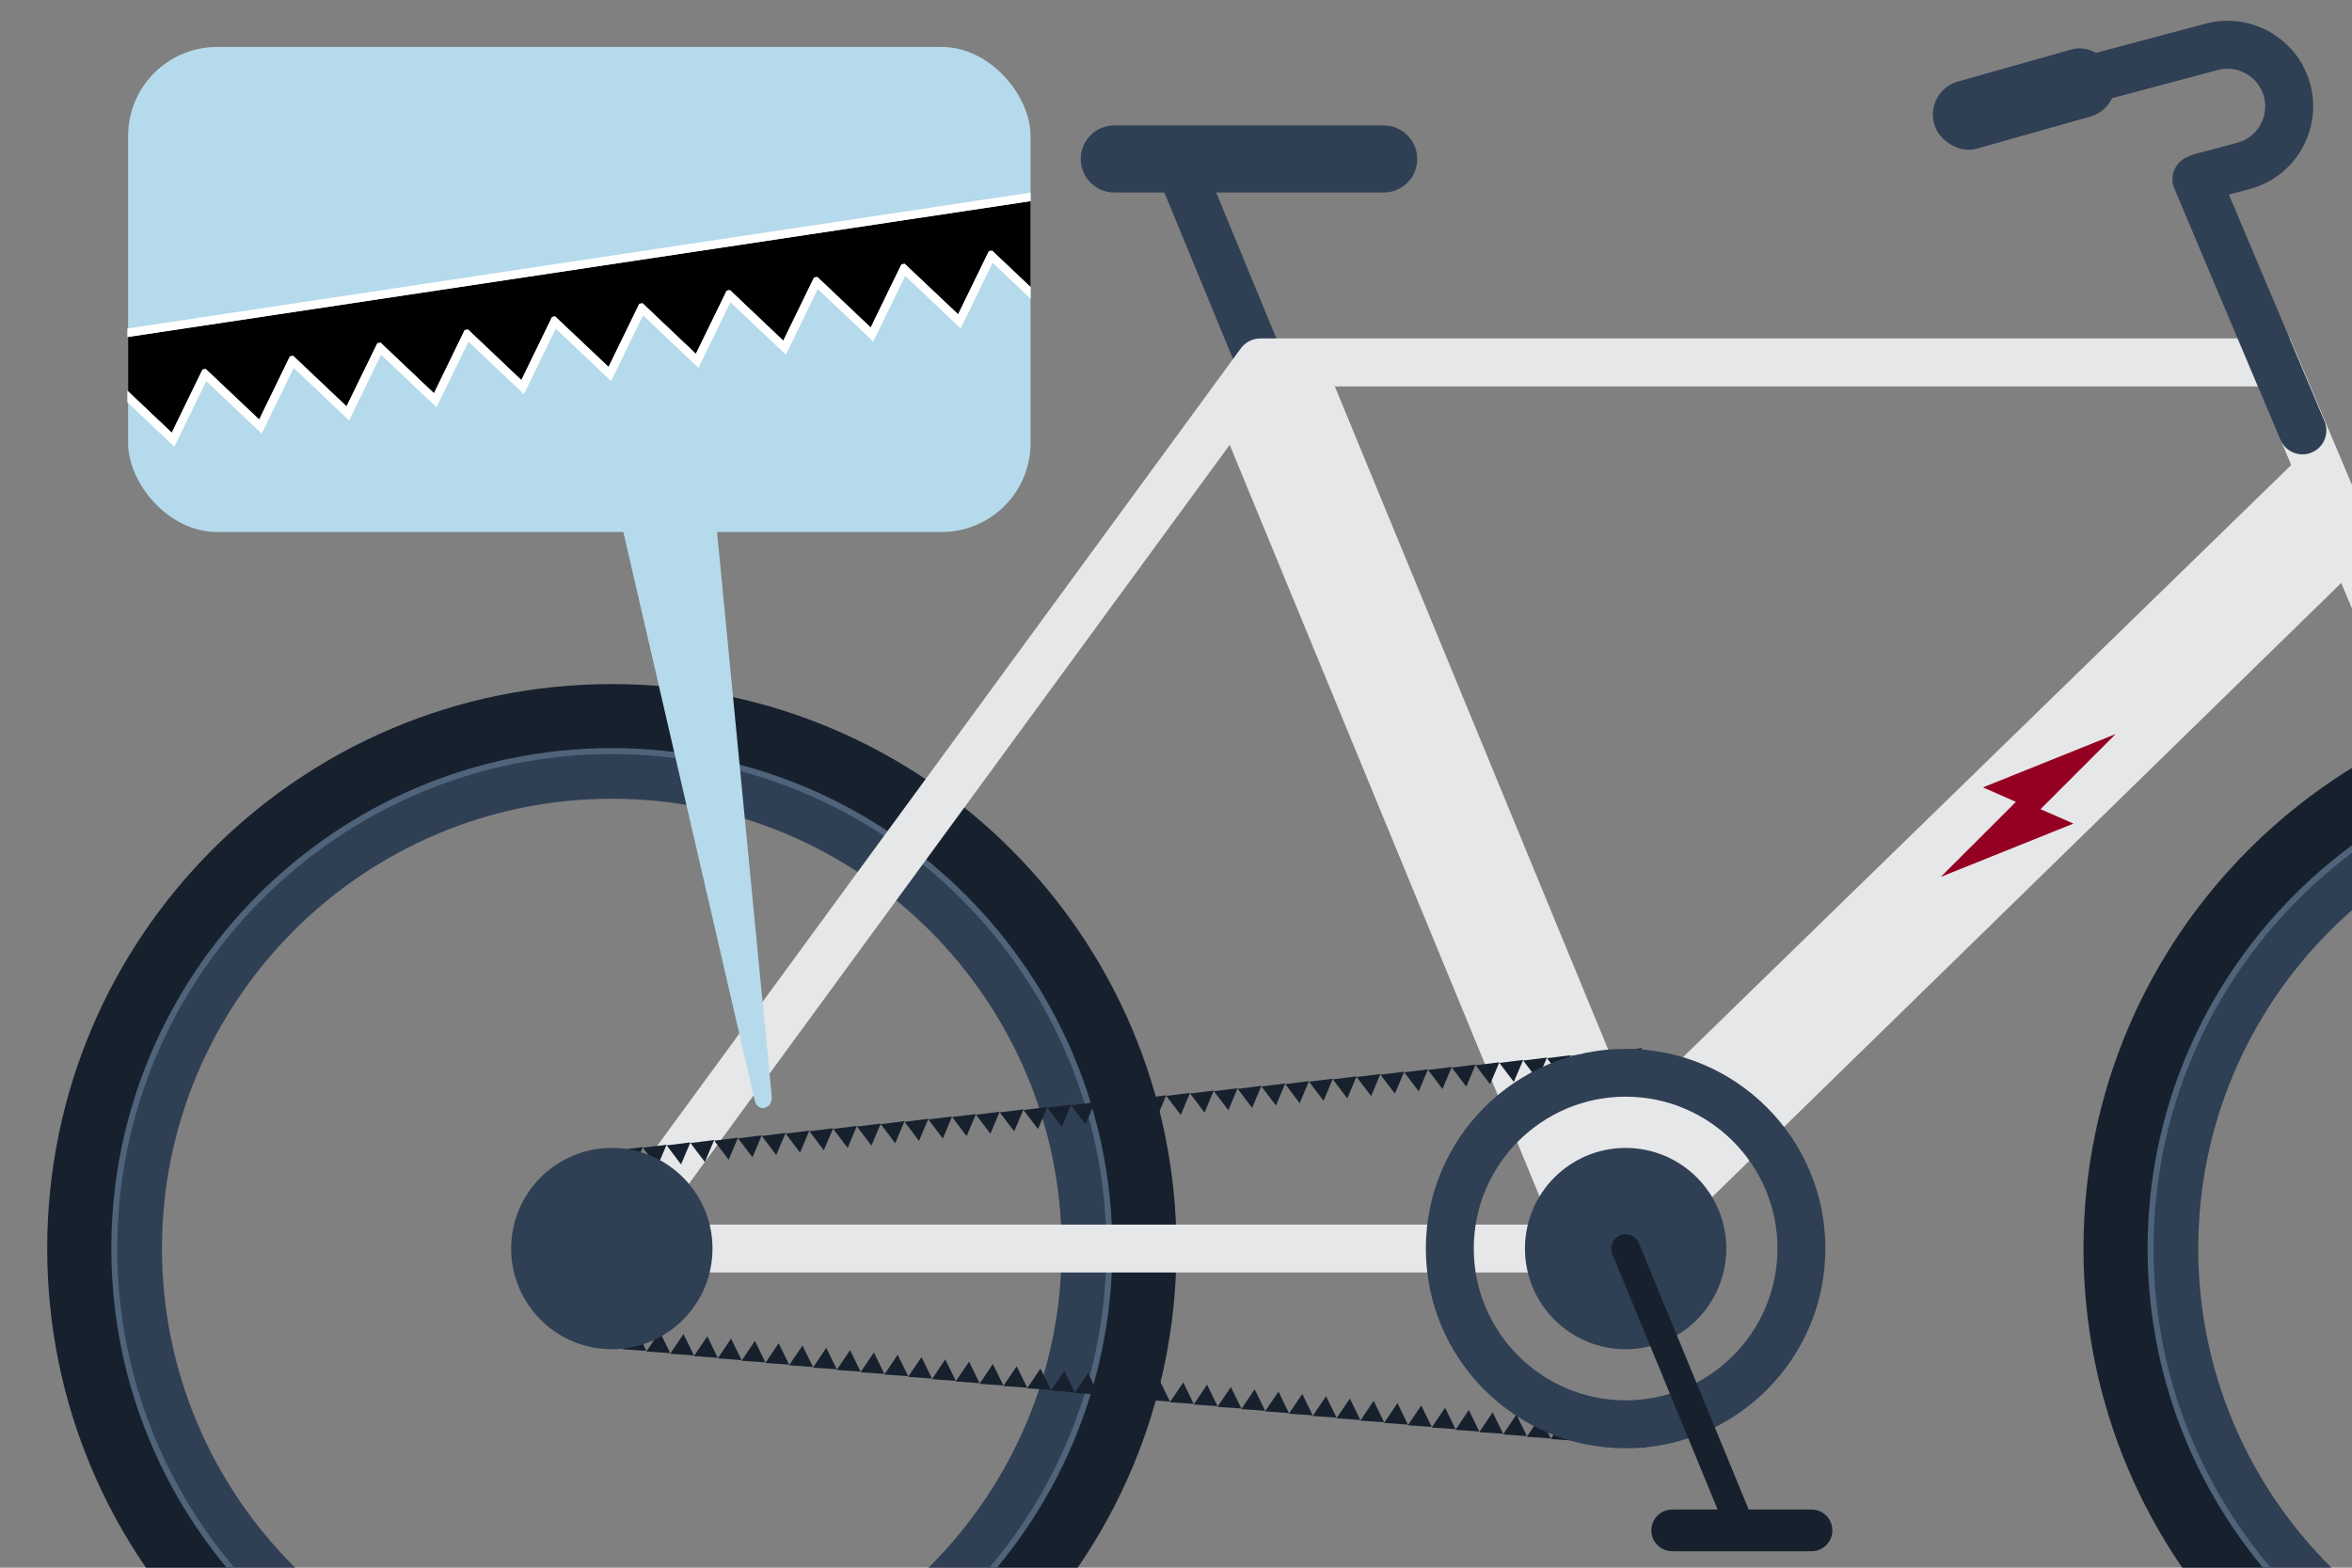 <?xml version="1.0" encoding="UTF-8"?>
<svg xmlns="http://www.w3.org/2000/svg" width="300" height="200" viewBox="0 0 300 200">
  <rect x="0" y="0" width="300" height="200" fill="#808080" stroke="none"/>
  <defs>
    <style>
      .cls-1 {
        fill: #fff;
      }

      .cls-2 {
        fill: none;
      }

      .cls-3 {
        fill: #b5daeb;
      }

      .cls-4 {
        fill: #17212e;
      }

      .cls-5 {
        fill: #950022;
      }

      .cls-6 {
        fill: #4f637a;
      }

      .cls-7 {
        fill-rule: evenodd;
      }

      .cls-8 {
        fill: #2f3f54;
      }

      .cls-9 {
        fill: #e6e7e8;
      }
    </style>
  </defs>
  <g id="Artwork">
    <rect class="cls-2" x="-25.8" y="-19.58" width="443.33" height="295.55"/>
    <polygon class="cls-9" points="269.85 47.32 263.32 47.32 263.32 43.53 268.25 43.53 269.85 47.32"/>
    <path class="cls-4" d="M78.04,87.27c-39.77,0-72.02,32.24-72.02,72.02s32.24,72.02,72.02,72.02,72.02-32.24,72.02-72.02-32.24-72.02-72.02-72.02ZM78.04,222.74c-34.99,0-63.46-28.47-63.46-63.46s28.47-63.46,63.46-63.46,63.46,28.47,63.46,63.46-28.47,63.46-63.46,63.46Z"/>
    <path class="cls-8" d="M78.04,95.83c-34.99,0-63.46,28.47-63.46,63.46s28.47,63.46,63.46,63.46,63.46-28.47,63.46-63.46-28.47-63.46-63.46-63.46ZM78.04,216.66c-31.64,0-57.38-25.74-57.38-57.38s25.74-57.38,57.38-57.38,57.38,25.74,57.38,57.38-25.74,57.38-57.38,57.38Z"/>
    <g>
      <path class="cls-4" d="M337.77,87.27c-39.77,0-72.02,32.24-72.02,72.02s32.24,72.02,72.02,72.02,72.02-32.24,72.02-72.02-32.24-72.02-72.02-72.02ZM337.77,222.74c-34.99,0-63.46-28.47-63.46-63.46s28.47-63.46,63.46-63.46,63.46,28.47,63.46,63.46-28.47,63.46-63.46,63.46Z"/>
      <path class="cls-8" d="M337.77,95.83c-34.99,0-63.46,28.47-63.46,63.46s28.47,63.46,63.46,63.46,63.46-28.47,63.46-63.46-28.47-63.46-63.46-63.46ZM337.77,216.66c-31.64,0-57.38-25.74-57.38-57.38s25.74-57.38,57.38-57.38,57.38,25.74,57.38,57.38-25.74,57.38-57.38,57.38Z"/>
    </g>
    <path class="cls-6" d="M337.77,223.12c-35.2,0-63.84-28.64-63.84-63.84s28.64-63.84,63.84-63.84,63.84,28.64,63.84,63.84-28.64,63.84-63.84,63.84ZM337.77,96.21c-34.78,0-63.08,28.3-63.08,63.08s28.3,63.08,63.08,63.08,63.08-28.3,63.08-63.08-28.3-63.08-63.08-63.08Z"/>
    <path class="cls-6" d="M78.04,223.12c-35.2,0-63.84-28.64-63.84-63.84s28.64-63.84,63.84-63.84,63.84,28.64,63.84,63.84-28.64,63.84-63.84,63.84ZM78.04,96.21c-34.78,0-63.08,28.3-63.08,63.08s28.3,63.08,63.08,63.08,63.08-28.3,63.08-63.08-28.3-63.08-63.08-63.08Z"/>
    <g>
      <path class="cls-8" d="M160.76,49.29c-1.2,0-2.34-.71-2.83-1.89l-10.7-25.96c-.64-1.56.1-3.35,1.66-3.99,1.57-.64,3.35.1,3.99,1.66l10.7,25.96c.64,1.56-.1,3.35-1.66,3.99-.38.16-.78.23-1.16.23Z"/>
      <path class="cls-8" d="M176.49,24.56h-34.36c-2.36,0-4.28-1.92-4.28-4.28s1.92-4.28,4.28-4.28h34.36c2.36,0,4.28,1.92,4.28,4.28s-1.92,4.28-4.28,4.28Z"/>
    </g>
    <path class="cls-9" d="M337.77,162.34c-1.19,0-2.32-.7-2.82-1.87l-47.7-113.05c-.66-1.55.07-3.35,1.63-4,1.55-.66,3.35.07,4,1.63l47.7,113.05c.66,1.55-.07,3.35-1.63,4-.39.16-.79.24-1.19.24Z"/>
    <path class="cls-9" d="M292.09,43.18h-131.34c-.97,0-1.89.47-2.47,1.25l-82.72,113.05c-.68.93-.78,2.16-.26,3.19.52,1.03,1.57,1.67,2.73,1.67h129.31c.97,0,1.89-.46,2.47-1.25l93.51-91.3-11.23-26.61ZM84.06,156.23l72.79-99.48,41,99.48h-113.79ZM210.56,138.87c-1.58-.33-2.12-.44-3.7-.76l-36.6-88.81h117.78l4.22,10.01-81.71,79.57Z"/>
    <circle class="cls-8" cx="207.35" cy="159.29" r="12.84"/>
    <polygon class="cls-5" points="257.13 102.3 252.93 100.45 269.85 93.65 260.27 103.23 264.47 105.07 247.55 111.87 257.13 102.3"/>
    <g>
      <path class="cls-8" d="M293.68,57.97c-1.19,0-2.32-.7-2.82-1.87l-13.52-32.05c-.66-1.55.07-3.35,1.63-4,1.55-.65,3.35.07,4,1.63l13.52,32.05c.66,1.55-.07,3.35-1.63,4-.39.16-.79.24-1.19.24Z"/>
      <g>
        <path class="cls-8" d="M286.93,24.13l-5.43,1.44c-1.63.43-3.31-.54-3.74-2.17s.54-3.31,2.17-3.74l5.43-1.44c2.56-.68,4.09-3.32,3.41-5.88s-3.32-4.09-5.88-3.41l-27.52,7.33c-1.63.43-3.31-.54-3.74-2.17s.54-3.31,2.17-3.74l27.52-7.33c5.82-1.55,11.81,1.92,13.36,7.74,1.55,5.82-1.92,11.81-7.74,13.36Z"/>
        <rect class="cls-8" x="246.28" y="8.2" width="23.79" height="8.89" rx="4.36" ry="4.36" transform="translate(6.29 70.68) rotate(-15.78)"/>
      </g>
    </g>
  </g>
  <g id="Bubble">
    <rect class="cls-3" x="16.34" y="5.99" width="115.11" height="61.88" rx="11.35" ry="11.35"/>
    <path class="cls-3" d="M79.3,66.98l16.96,73.39c.38,1.63,2.33,1.14,2.17-.55l-7.11-73.39c-.07-.69-.54-1.21-1.1-1.21h-9.86c-.74,0-1.27.88-1.07,1.76Z"/>
    <rect class="cls-2" x="-29.18" y="5.99" width="45.53" height="63.09"/>
    <polygon class="cls-7" points="131.45 25.66 16.34 42.98 16.34 49.93 21.91 55.2 25.83 47.14 26.25 47.08 33.06 53.52 36.98 45.46 37.4 45.4 44.2 51.84 48.13 43.79 48.55 43.72 55.35 50.17 59.27 42.11 59.7 42.04 66.5 48.49 70.42 40.43 70.81 40.37 77.62 46.81 81.54 38.76 81.96 38.69 88.76 45.14 92.69 37.08 93.11 37.01 99.91 43.46 103.83 35.4 104.26 35.34 111.06 41.78 114.98 33.72 115.4 33.66 122.21 40.1 126.13 32.04 126.55 31.98 131.45 36.62 131.45 25.66"/>
    <g>
      <polygon class="cls-1" points="131.45 24.57 16.24 41.91 16.24 43 131.45 25.66 131.45 24.57"/>
      <polygon class="cls-1" points="131.45 36.62 126.55 31.98 126.13 32.04 122.21 40.1 115.4 33.66 114.98 33.72 111.06 41.78 104.26 35.34 103.83 35.4 99.91 43.46 93.11 37.01 92.69 37.08 88.76 45.14 81.96 38.69 81.54 38.76 77.62 46.81 70.81 40.37 70.42 40.43 66.5 48.49 59.7 42.04 59.27 42.11 55.35 50.17 48.55 43.72 48.13 43.79 44.2 51.84 37.4 45.4 36.98 45.46 33.06 53.52 26.25 47.08 25.83 47.14 21.91 55.2 16.24 49.83 16.24 51.31 21.17 55.98 22.23 57 22.88 55.67 26.31 48.62 32.31 54.31 33.38 55.32 34.03 53.99 37.46 46.94 43.46 52.63 44.53 53.64 45.17 52.32 48.61 45.26 54.61 50.95 55.68 51.96 56.32 50.64 59.75 43.59 65.75 49.27 66.82 50.28 67.47 48.96 70.89 41.93 76.87 47.6 77.94 48.61 78.59 47.29 82.02 40.23 88.02 45.92 89.09 46.93 89.73 45.61 93.17 38.56 99.17 44.24 100.24 45.25 100.88 43.93 104.31 36.88 110.32 42.56 111.38 43.58 112.03 42.25 115.46 35.2 121.46 40.89 122.53 41.9 123.18 40.58 126.61 33.52 131.45 38.11 131.45 36.62"/>
    </g>
  </g>
  <g id="Layer_4" data-name="Layer 4">
    <polygon class="cls-4" points="156.68 141.64 157.86 138.83 154.83 139.21 156.68 141.64"/>
    <polygon class="cls-4" points="159.71 141.34 160.89 138.53 157.87 138.91 159.71 141.34"/>
    <polygon class="cls-4" points="162.75 141.04 163.93 138.22 160.9 138.61 162.75 141.04"/>
    <polygon class="cls-4" points="165.78 140.74 166.96 137.92 163.94 138.31 165.78 140.74"/>
    <polygon class="cls-4" points="168.82 140.44 170 137.62 166.97 138 168.82 140.44"/>
    <polygon class="cls-4" points="171.85 140.13 173.03 137.32 170.01 137.7 171.85 140.13"/>
    <polygon class="cls-4" points="174.89 139.83 176.07 137.02 173.04 137.4 174.89 139.83"/>
    <polygon class="cls-4" points="177.92 139.53 179.1 136.72 176.08 137.1 177.92 139.53"/>
    <polygon class="cls-4" points="180.96 139.23 182.14 136.42 179.11 136.8 180.96 139.23"/>
    <polygon class="cls-4" points="183.99 138.93 185.17 136.12 182.15 136.5 183.99 138.93"/>
    <polygon class="cls-4" points="187.03 138.63 188.21 135.82 185.18 136.2 187.03 138.63"/>
    <polygon class="cls-4" points="190.06 138.33 191.24 135.52 188.22 135.9 190.06 138.33"/>
    <polygon class="cls-4" points="193.09 138.03 194.28 135.22 191.25 135.6 193.09 138.03"/>
    <polygon class="cls-4" points="196.13 137.73 197.31 134.92 194.29 135.3 196.13 137.73"/>
    <polygon class="cls-4" points="199.16 137.43 200.35 134.62 197.32 135 199.16 137.43"/>
    <polygon class="cls-4" points="202.2 137.13 203.38 134.32 200.36 134.7 202.2 137.13"/>
    <polygon class="cls-4" points="205.23 136.83 206.42 134.02 203.39 134.4 205.23 136.83"/>
    <polygon class="cls-4" points="208.27 136.53 209.45 133.71 206.43 134.1 208.27 136.53"/>
    <polygon class="cls-4" points="150.93 176.36 149.22 178.89 152.26 179.1 150.93 176.36"/>
    <polygon class="cls-4" points="147.89 176.06 146.19 178.59 149.23 178.81 147.89 176.06"/>
    <polygon class="cls-4" points="144.86 175.77 143.15 178.3 146.19 178.51 144.86 175.77"/>
    <polygon class="cls-4" points="141.82 175.48 140.11 178.01 143.16 178.22 141.82 175.48"/>
    <polygon class="cls-4" points="138.79 175.18 137.08 177.71 140.12 177.92 138.79 175.18"/>
    <polygon class="cls-4" points="135.75 174.89 134.04 177.42 137.09 177.63 135.75 174.89"/>
    <polygon class="cls-4" points="132.71 174.59 131.01 177.12 134.05 177.34 132.71 174.59"/>
    <polygon class="cls-4" points="129.68 174.3 127.97 176.83 131.02 177.04 129.68 174.3"/>
    <polygon class="cls-4" points="126.64 174.01 124.94 176.54 127.98 176.75 126.64 174.01"/>
    <polygon class="cls-4" points="123.61 173.71 121.9 176.24 124.94 176.46 123.61 173.71"/>
    <polygon class="cls-4" points="120.57 173.42 118.87 175.95 121.91 176.16 120.57 173.42"/>
    <polygon class="cls-4" points="117.54 173.13 115.83 175.65 118.87 175.87 117.54 173.13"/>
    <polygon class="cls-4" points="114.5 172.83 112.8 175.36 115.84 175.57 114.5 172.83"/>
    <polygon class="cls-4" points="111.47 172.54 109.76 175.07 112.8 175.28 111.47 172.54"/>
    <polygon class="cls-4" points="108.43 172.24 106.72 174.77 109.77 174.99 108.43 172.24"/>
    <polygon class="cls-4" points="105.39 171.95 103.69 174.48 106.73 174.69 105.39 171.95"/>
    <polygon class="cls-4" points="102.36 171.66 100.65 174.18 103.7 174.4 102.36 171.66"/>
    <polygon class="cls-4" points="99.32 171.36 97.62 173.89 100.66 174.1 99.32 171.36"/>
    <polygon class="cls-4" points="96.29 171.07 94.58 173.6 97.63 173.81 96.29 171.07"/>
    <polygon class="cls-4" points="93.25 170.77 91.55 173.3 94.59 173.52 93.25 170.77"/>
    <polygon class="cls-4" points="90.22 170.48 88.51 173.01 91.55 173.22 90.22 170.48"/>
    <polygon class="cls-4" points="87.18 170.19 85.48 172.71 88.52 172.93 87.18 170.19"/>
    <polygon class="cls-4" points="84.15 169.89 82.44 172.42 85.48 172.63 84.15 169.89"/>
    <polygon class="cls-4" points="81.11 169.6 79.4 172.13 82.45 172.34 81.11 169.6"/>
    <polygon class="cls-4" points="78.08 169.3 76.37 171.83 79.41 172.05 78.08 169.3"/>
    <polygon class="cls-4" points="208.6 181.94 206.9 184.47 209.94 184.69 208.6 181.94"/>
    <polygon class="cls-4" points="205.57 181.65 203.86 184.18 206.9 184.39 205.57 181.65"/>
    <polygon class="cls-4" points="202.53 181.35 200.82 183.88 203.87 184.1 202.53 181.35"/>
    <polygon class="cls-4" points="199.5 181.06 197.79 183.59 200.83 183.8 199.5 181.06"/>
    <polygon class="cls-4" points="196.46 180.77 194.75 183.3 197.8 183.51 196.46 180.77"/>
    <polygon class="cls-4" points="193.42 180.47 191.72 183 194.76 183.22 193.42 180.47"/>
    <polygon class="cls-4" points="190.39 180.18 188.68 182.71 191.73 182.92 190.39 180.18"/>
    <polygon class="cls-4" points="187.35 179.89 185.65 182.41 188.69 182.63 187.35 179.89"/>
    <polygon class="cls-4" points="184.32 179.59 182.61 182.12 185.66 182.33 184.32 179.59"/>
    <polygon class="cls-4" points="181.28 179.3 179.58 181.83 182.62 182.04 181.28 179.3"/>
    <polygon class="cls-4" points="178.25 179 176.54 181.53 179.58 181.75 178.25 179"/>
    <polygon class="cls-4" points="175.21 178.71 173.51 181.24 176.55 181.45 175.21 178.71"/>
    <polygon class="cls-4" points="172.18 178.42 170.47 180.94 173.51 181.16 172.18 178.42"/>
    <polygon class="cls-4" points="169.14 178.12 167.43 180.65 170.48 180.86 169.14 178.12"/>
    <polygon class="cls-4" points="166.11 177.83 164.4 180.36 167.44 180.57 166.11 177.83"/>
    <polygon class="cls-4" points="163.07 177.53 161.36 180.06 164.41 180.28 163.07 177.53"/>
    <polygon class="cls-4" points="160.03 177.24 158.33 179.77 161.37 179.98 160.03 177.24"/>
    <polygon class="cls-4" points="157 176.95 155.29 179.48 158.34 179.69 157 176.95"/>
    <polygon class="cls-4" points="153.96 176.65 152.26 179.18 155.3 179.39 153.96 176.65"/>
    <polygon class="cls-4" points="77.77 149.45 78.95 146.64 75.93 147.02 77.77 149.45"/>
    <polygon class="cls-4" points="80.81 149.15 81.99 146.34 78.96 146.72 80.81 149.15"/>
    <polygon class="cls-4" points="83.84 148.85 85.02 146.04 82 146.42 83.84 148.85"/>
    <polygon class="cls-4" points="86.87 148.55 88.06 145.74 85.03 146.12 86.87 148.55"/>
    <polygon class="cls-4" points="89.91 148.25 91.09 145.44 88.07 145.82 89.91 148.25"/>
    <polygon class="cls-4" points="92.94 147.95 94.13 145.14 91.1 145.52 92.94 147.95"/>
    <polygon class="cls-4" points="95.98 147.65 97.16 144.84 94.14 145.22 95.98 147.65"/>
    <polygon class="cls-4" points="99.01 147.35 100.2 144.54 97.17 144.92 99.01 147.35"/>
    <polygon class="cls-4" points="102.05 147.05 103.23 144.24 100.21 144.62 102.05 147.05"/>
    <polygon class="cls-4" points="105.08 146.75 106.27 143.94 103.24 144.32 105.08 146.75"/>
    <polygon class="cls-4" points="108.12 146.45 109.3 143.64 106.28 144.02 108.12 146.45"/>
    <polygon class="cls-4" points="111.15 146.15 112.34 143.34 109.31 143.72 111.15 146.15"/>
    <polygon class="cls-4" points="114.19 145.85 115.37 143.03 112.34 143.42 114.19 145.85"/>
    <polygon class="cls-4" points="117.22 145.55 118.41 142.73 115.38 143.12 117.22 145.55"/>
    <polygon class="cls-4" points="120.26 145.25 121.44 142.43 118.41 142.81 120.26 145.25"/>
    <polygon class="cls-4" points="123.29 144.94 124.48 142.13 121.45 142.51 123.29 144.94"/>
    <polygon class="cls-4" points="126.33 144.64 127.51 141.83 124.48 142.21 126.33 144.64"/>
    <polygon class="cls-4" points="129.36 144.34 130.55 141.53 127.52 141.91 129.36 144.34"/>
    <polygon class="cls-4" points="132.4 144.04 133.58 141.23 130.55 141.61 132.4 144.04"/>
    <polygon class="cls-4" points="135.43 143.74 136.62 140.93 133.59 141.31 135.43 143.74"/>
    <polygon class="cls-4" points="138.47 143.44 139.65 140.63 136.62 141.01 138.47 143.44"/>
    <polygon class="cls-4" points="141.5 143.14 142.69 140.33 139.66 140.71 141.5 143.14"/>
    <polygon class="cls-4" points="144.54 142.84 145.72 140.03 142.69 140.41 144.54 142.84"/>
    <polygon class="cls-4" points="147.57 142.54 148.76 139.73 145.73 140.11 147.57 142.54"/>
    <polygon class="cls-4" points="150.61 142.24 151.79 139.43 148.76 139.81 150.61 142.24"/>
    <polygon class="cls-4" points="153.64 141.94 154.82 139.13 151.8 139.51 153.64 141.94"/>
    <path class="cls-8" d="M207.35,133.81c-14.07,0-25.48,11.41-25.48,25.48s11.41,25.48,25.48,25.48,25.48-11.41,25.48-25.48-11.41-25.48-25.48-25.48ZM207.35,178.65c-10.68,0-19.37-8.69-19.37-19.37s8.69-19.37,19.37-19.37,19.37,8.69,19.37,19.37-8.69,19.37-19.37,19.37Z"/>
    <circle class="cls-8" cx="78.04" cy="159.29" r="12.84"/>
    <g>
      <path class="cls-4" d="M222.17,197.08c-.72,0-1.41-.43-1.7-1.14l-14.82-35.96c-.39-.94.06-2.01,1-2.39.93-.39,2.01.06,2.39,1l14.82,35.96c.39.94-.06,2.01-1,2.39-.23.09-.46.14-.7.14Z"/>
      <path class="cls-4" d="M231.06,197.9h-17.77c-1.47,0-2.66-1.19-2.66-2.66s1.19-2.66,2.66-2.66h17.77c1.47,0,2.66,1.19,2.66,2.66s-1.19,2.66-2.66,2.66Z"/>
    </g>
  </g>
</svg>
